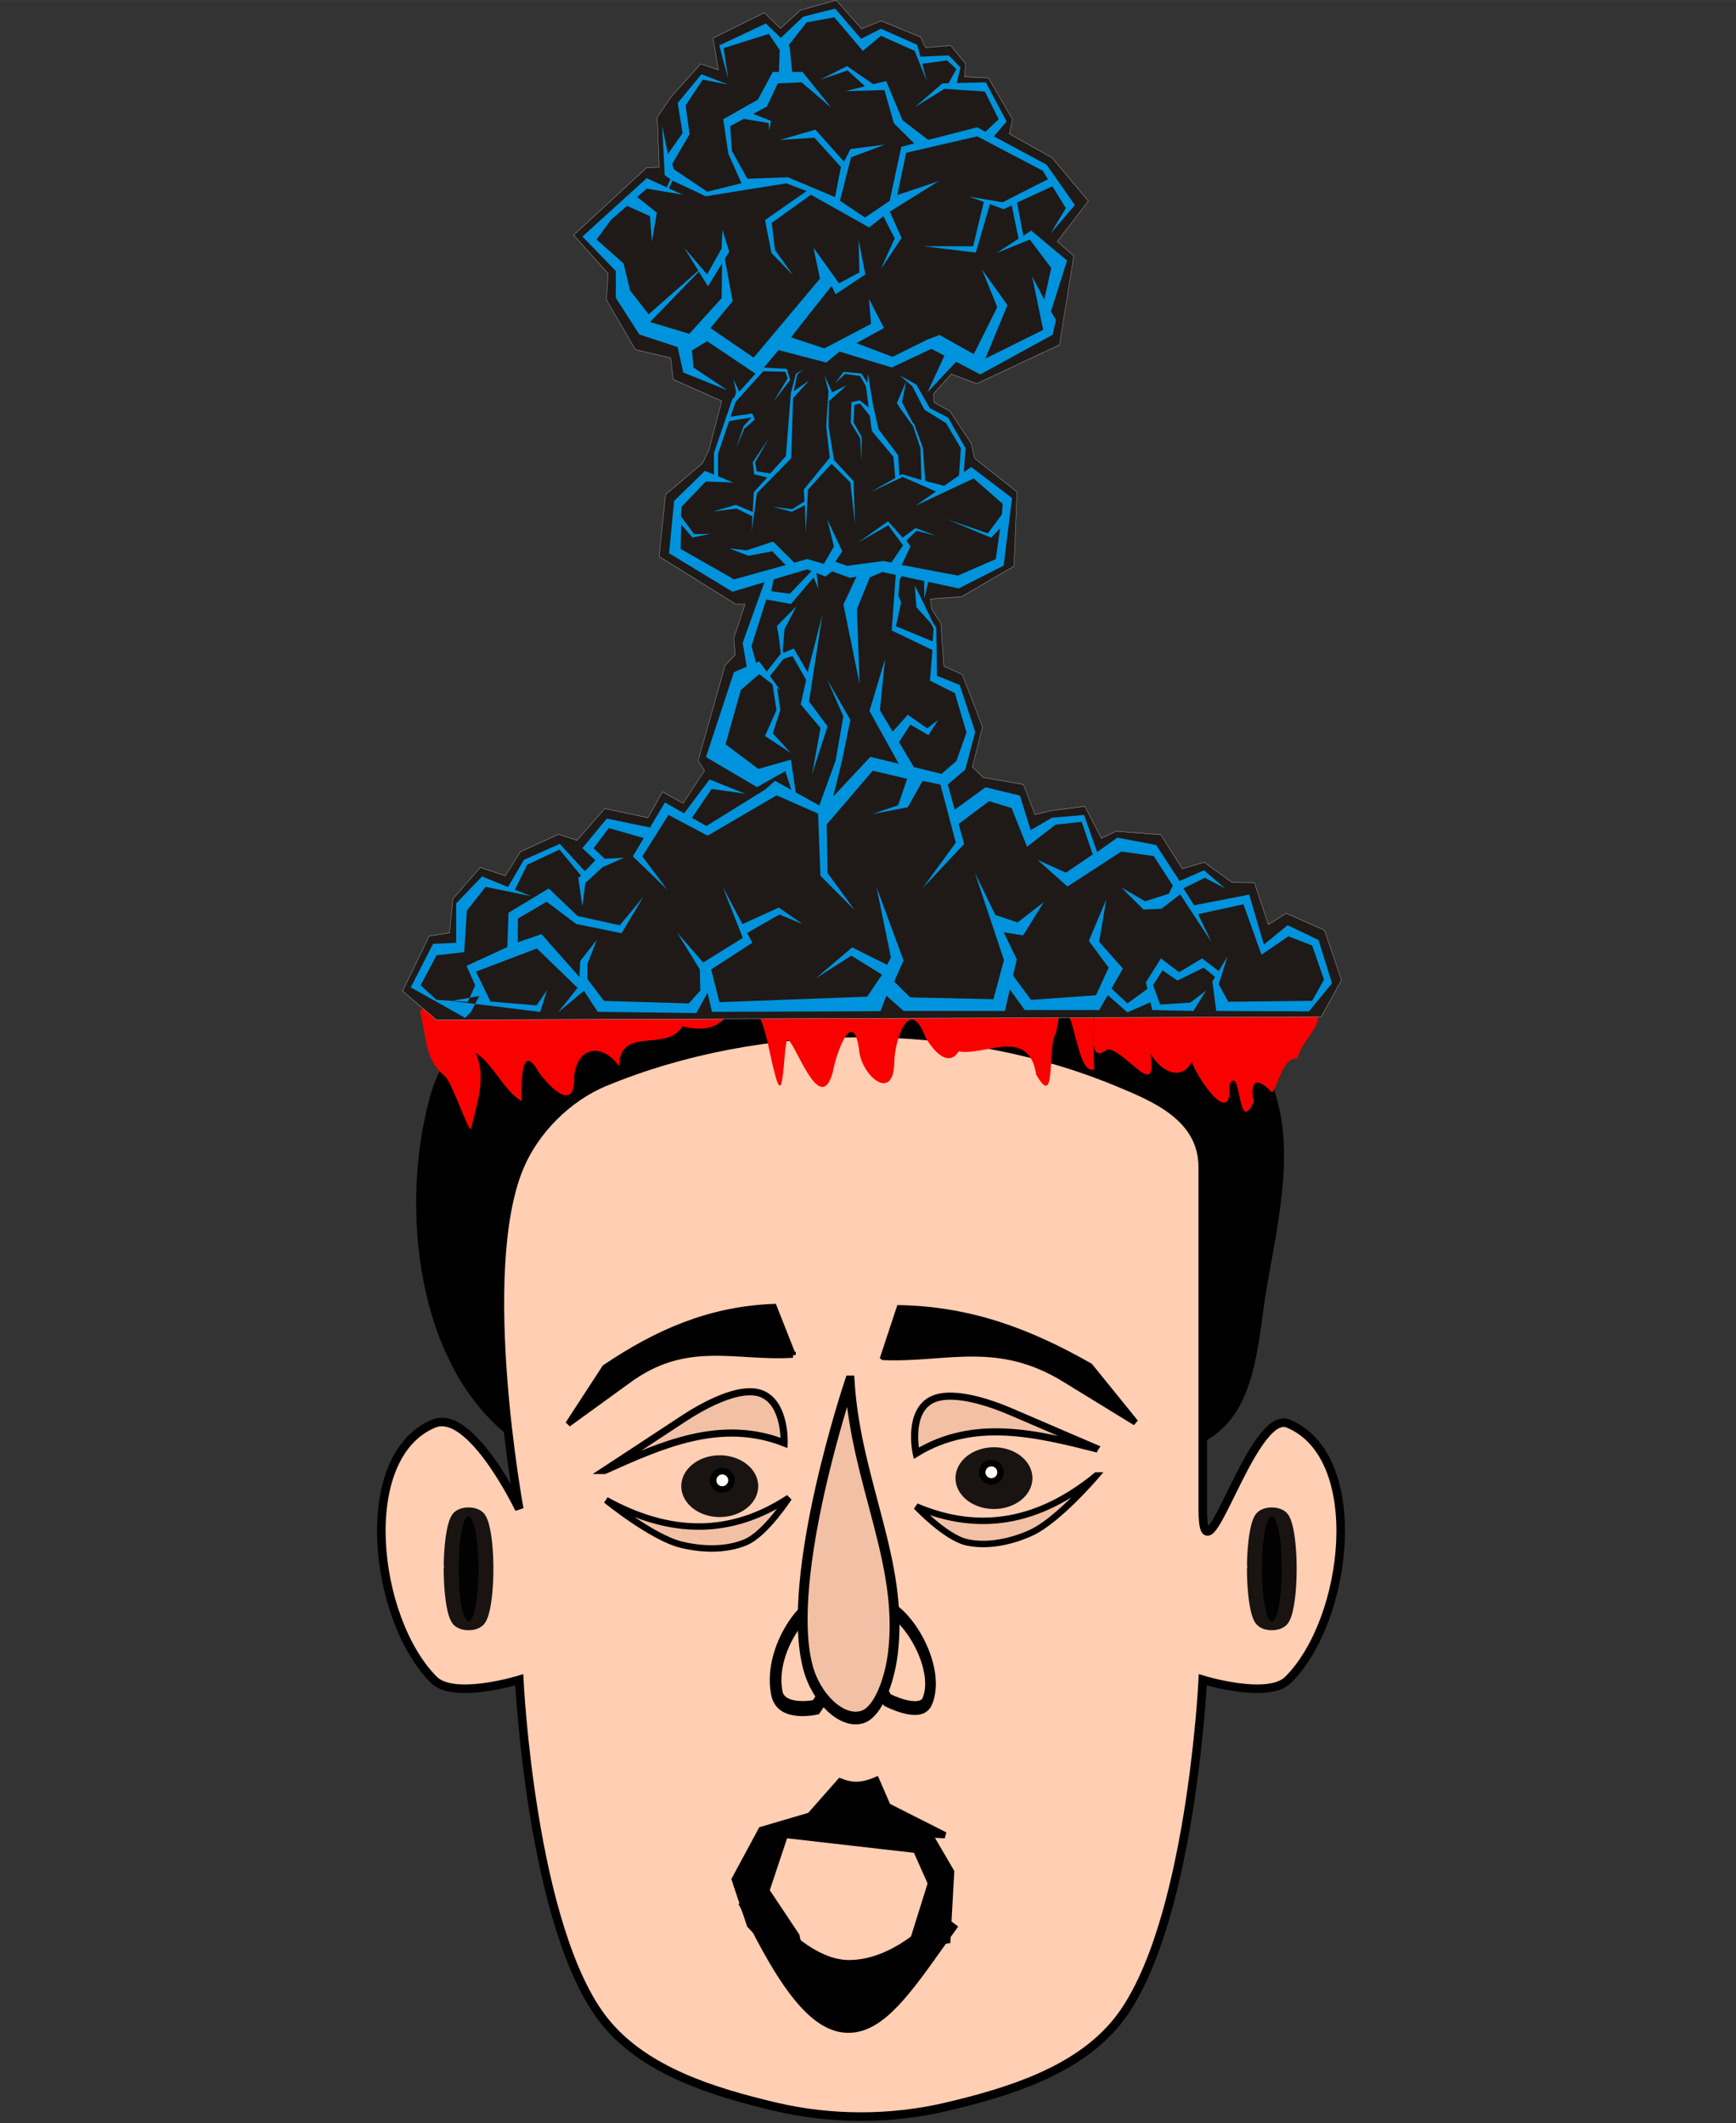 <?xml version="1.0" encoding="UTF-8"?>
<svg width="230" height="281.28" version="1.1" viewBox="0 0 215.63 263.7" xmlns="http://www.w3.org/2000/svg" xmlns:xlink="http://www.w3.org/1999/xlink">
<rect x="0" y="0" width="215.63" height="263.7" fill="#333333" stroke="none"/>
<defs>
<style type="text/css">.str0 {stroke:#AAA9A9;stroke-width:0.076}
    .fil1 {fill:#0093DD}
    .fil0 {fill:#1F1A17}</style>
<linearGradient id="b" x1="252.47" x2="252.47" y1="202.03" y2="7.996" gradientUnits="userSpaceOnUse">
<stop stop-color="#f00" offset="0"/>
<stop stop-color="#782121" offset=".121"/>
<stop stop-color="#504" offset=".187"/>
<stop stop-color="#500" offset=".256"/>
<stop stop-color="#a40" offset=".382"/>
<stop stop-color="#f60" offset=".46"/>
<stop stop-color="#fc0" offset=".77"/>
<stop stop-color="#ff0" offset="1"/>
</linearGradient>
<linearGradient id="a" x1="252.64" x2="275.98" y1="206.1" y2="26.675" gradientTransform="translate(0,-1.9197e-6)" gradientUnits="userSpaceOnUse">
<stop stop-color="#241c1c" offset="0"/>
<stop stop-color="#333" offset=".089"/>
<stop stop-color="#4d4d4d" offset=".15"/>
<stop stop-color="#666" offset=".278"/>
<stop stop-color="#c8ab37" offset=".392"/>
<stop stop-color="#37abc8" offset=".535"/>
<stop stop-color="#d45500" offset=".66"/>
<stop stop-color="#803300" offset=".797"/>
<stop stop-color="#2b1100" offset="1"/>
</linearGradient>
</defs>
<g transform="translate(-167.87 -291.67)">
<g transform="matrix(.561 0 0 .653 170.97 291.67)" fill-rule="evenodd">
<g transform="translate(83.549)">
<path transform="matrix(1.782 0 0 1.53 -304.74 -446.34)" d="m271.52 469.75c5.208-3.684 5.292-11.759 6.369-18.046 1.494-8.719 3.956-18.626 0-26.539-3.165-6.33-10.418-10.1-16.985-12.739-10.914-4.386-24.573-9.63-35.031-4.246-3.942 2.029-4.774 9.589-6.369 11.677-0.081-2.409-1.284-7.719-4.246-9.554-6.925-4.29-17.013-2.338-24.416 1.062-7.052 3.239-13.904 9.492-15.923 16.985-3.684 13.675-1.53 32.583 9.554 41.401 22.707 18.064 63.361 16.759 87.047 0z" stroke="#000" stroke-width="1.062px"/>
<path transform="matrix(1.782 0 0 1.53 -304.74 -446.34)" d="m259.85 426.23c-19.615-8.125-44.078-8.125-63.693 0-4.623 1.915-8.7 5.992-10.616 10.616-5.417 13.077 0 42.462 0 42.462s-5.992-12.531-10.616-10.616c-9.807 4.062-7.506 24.34 0 31.847 2.502 2.502 10.616 0 10.616 0s1.486 31.082 10.616 42.462c4.951 6.172 13.53 8.798 21.231 10.616 6.888 1.626 14.343 1.626 21.231 0 7.701-1.818 16.28-4.444 21.231-10.616 9.129-11.381 10.616-42.462 10.616-42.462s8.113 2.502 10.616 0c7.506-7.506 9.807-27.784 0-31.847-4.623-1.915-10.616 21.231-10.616 10.616v-42.462c0-6.265-5.992-8.7-10.616-10.616z" fill="#ffceb3" stroke="#000" stroke-width="1.062px"/>
<path transform="matrix(1.782 0 0 1.53 -304.74 -446.34)" d="m219.54 460.15-2.361-5.982c-8.106 0.326-14.558 3.227-20.989 7.547l-4.578 7.032 7.419-5.383c7.27-5.395 13.46-2.75 20.509-3.215z" stroke="#000" stroke-width=".721px"/>
<path transform="matrix(-2.199 0 0 1.112 -209.9 -248.01)" d="m-182 491.36a1 9 0 0 1-0.982 8.998 1 9 0 0 1-1.018-8.668 1 9 0 0 1 0.944-9.317 1 9 0 0 1 1.052 8.325" color="#000000" opacity=".9" stroke="#000" stroke-linecap="round" stroke-linejoin="round" stroke-width="3"/>
<path transform="matrix(-2.199 0 0 1.112 -387.75 -248.01)" d="m-182 491.36a1 9 0 0 1-0.982 8.998 1 9 0 0 1-1.018-8.668 1 9 0 0 1 0.944-9.317 1 9 0 0 1 1.052 8.325" color="#000000" opacity=".9" stroke="#000" stroke-linecap="round" stroke-linejoin="round" stroke-width="3"/>
<g transform="matrix(-1.429 0 0 1.227 217.34 -181.8)">
<path transform="matrix(1.324 0 0 .87 50.61 -57.213)" d="m44 500.86a4.5 5.5 0 0 1-4.417 5.499 4.5 5.5 0 0 1-4.58-5.297 4.5 5.5 0 0 1 4.249-5.694 4.5 5.5 0 0 1 4.736 5.088" color="#000000" opacity=".9"/>
<path transform="translate(-64.714,273.95)" d="m168.64 103.68a1.414 1.414 0 0 1-1.388 1.414 1.414 1.414 0 0 1-1.439-1.362 1.414 1.414 0 0 1 1.335-1.464 1.414 1.414 0 0 1 1.488 1.308" color="#000000" fill="#fff" stroke="#000" stroke-linecap="round" stroke-linejoin="round"/>
</g>
<path transform="matrix(1.782 0 0 1.53 -304.74 -446.34)" d="m196.14 474.52s6.579-4.311 9.751-6.408c2.296-1.517 7.194-4.329 9.932-3.058 2.826 1.312 2.629 6.038 2.629 6.038-7.841-3.06-15.104 0.181-22.312 3.428z" fill="#f2c0a4" stroke="#000" stroke-width=".884px"/>
<g transform="matrix(-1.892 0 0 2.097 555.74 -520.72)" stroke="#000">
<path d="m236.98 402.5s-3.906 1.571-4.686 0.117c-1.469-2.738 1.664-7.248 4.424-8.432 1.602-0.687 4.838 1.719 4.838 1.719z" fill="none" stroke-width="1.252px"/>
<path d="m245.33 403.16s4.04 0.695 4.56-1.241c0.979-3.648-2.789-8.023-5.655-8.602-1.664-0.336-4.41 3.442-4.41 3.442z" fill="none" stroke-width="1.363px"/>
<path d="m241.38 373.65c-0.763 9.211-6.364 16.362-5.057 24.63 0.385 2.431 1.697 5.281 3.543 5.757 2.354 0.607 5.416-1.608 6.406-4.523 2.78-8.186-4.892-25.864-4.892-25.864z" fill="#f2c0a4" stroke-width="1.15px"/>
</g>
<path transform="matrix(1.782 0 0 1.53 -304.74 -446.34)" d="m196.33 478.2s5.688 4.625 9.274 5.526c2.595 0.652 5.655 0.738 8.065-0.287 2.487-1.058 5.366-5.525 5.366-5.525-7.187 4.764-14.76 4.672-22.705 0.286z" fill="#f2c0a4" stroke="#000" stroke-width=".802"/>
<path transform="matrix(1.782 0 0 1.53 -304.74 -446.34)" d="m230.78 460.42 2.01-6.08c8.884 0.173 16.208 2.976 23.644 7.211l5.67 7.007-8.616-5.288c-8.455-5.303-14.964-2.516-22.707-2.849z" stroke="#000" stroke-width=".757px"/>
<g transform="matrix(-1.429 0 0 1.227 209.74 -183.33)">
<path transform="matrix(-1.324 0 0 .87 107.4 -57.213)" d="m44 500.86a4.5 5.5 0 0 1-4.417 5.499 4.5 5.5 0 0 1-4.58-5.297 4.5 5.5 0 0 1 4.249-5.694 4.5 5.5 0 0 1 4.736 5.088" color="#000000" opacity=".9"/>
<path transform="matrix(-1,0,0,1,222.73,273.95)" d="m168.64 103.68a1.414 1.414 0 0 1-1.388 1.414 1.414 1.414 0 0 1-1.439-1.362 1.414 1.414 0 0 1 1.335-1.464 1.414 1.414 0 0 1 1.488 1.308" color="#000000" fill="#fff" stroke="#000" stroke-linecap="round" stroke-linejoin="round"/>
</g>
<path transform="matrix(1.782 0 0 1.53 -304.74 -446.34)" d="m257.43 471.86s-7.23-3.098-10.72-4.609c-2.525-1.094-7.839-3.007-10.313-1.279-2.554 1.785-1.535 6.404-1.535 6.404 7.187-4.38 14.904-2.456 22.567-0.517z" fill="#f2c0a4" stroke="#000" stroke-width=".884px"/>
<path transform="matrix(1.782 0 0 1.53 -304.74 -446.34)" d="m257.25 475.14s-4.75 5.584-8.113 7.123c-2.433 1.114-5.426 1.755-7.982 1.186-2.639-0.587-6.282-4.456-6.282-4.456 7.934 3.376 15.364 1.906 22.377-3.853z" fill="#f2c0a4" stroke="#000" stroke-width=".802"/>
<path transform="matrix(1.782 0 0 1.53 -304.74 -446.34)" d="m225.41 513.17-3.775 4.283-5.875 2.57c9.259-1.438 16.044-0.45 22.667-0.169l-7.12-3.602-1.408-3.251c-2.107 0.915-3.345 0.608-4.488 0.169z" stroke="#000" stroke-width=".778px"/>
<path transform="matrix(1.782 0 0 1.53 -304.74 -446.34)" d="m215.29 529.94c10.473 21.052 14.535 12.857 23.516 0.362 0 0-5.325 6.597-12.258 6.638-5.961 0.035-11.258-7-11.258-7z" stroke="#000" stroke-width="3.123px"/>
<path transform="matrix(1.782 0 0 1.53 -304.74 -446.34)" d="m219.9 532.39-3.75-5.625 2.344-7.031 16.406 1.875 1.875 4.219-2.344 7.5 4.219-0.469 0.469-8.438-3.281-5.625-12.188-1.875-7.969 2.344-3.281 6.094 1.875 5.625 7.031 7.5z" stroke="#000" stroke-width=".938px"/>
<path d="m3.909 192.24c1.628 5.819 1.077 9.401 5.677 12.561 1.835 1.931 5.401 11.315 5.651 9.752 1.331-4.778 3.432-9.752 0.988-14.297 3.531 1.684 6.309 7.28 10.181 9.165-0.053-3.039-0.229-11.65 3.821-5.465 2.771 3.246 8.131 7.584 7.823 0.708 0.878-6.109 6.65-6 9.948-1.857 0.146-7.83 10.397-2.525 14.023-7.596 4.9 1.042 9.516 0.464 11.483-4.846 5.975-2.244 7.373 8.772 8.777 13.184 2.282 8.217 1.947-3.225 2.921-5.816 1.477-0.397 7.164 15.109 10.09 6.264 0.737-3.605 4.429-12.62 5.831-4.439 0.35 4.931 7.721 10.424 7.817 2.345 0.136-4.431 3.453-12.543 6.845-4.704 1.999 3.018 5.224 5.767 7.392 2.775 5.938 0.882 15.494-4.745 17.181 4.41 4.572 6.949 2.343-5.226 4.328-7.831 1.083-3.304 1.432-12.021 2.502-4.068 2.042 3 2.732 11.925 6.021 10.898-0.287-3.881-0.074-7.789-0.139-11.683 0.494 3.071-1.665 11.113 3.059 7.857 4.219 0.231 11.248 10.181 9.492 0.753 2.049 3.252 6.761 5.611 9.178 1.634 1.236 3.181 9.005 12.947 8.346 4.27 2.697-3.91 1.692 10.048 5.353 3.396-1.087-4.948 1.407-4.288 4.081-1.827 1.768-2.1 2.221-6.515 5.644-6.532 1.067-4.274 8.891-8.035 1.266-10.554-7.576-1.288-14.011-5.568-20.95-8.509-5.309-2.185-11.059 3.96-15.953-1.029-7.269-1.722-15.039-1.597-21.836-4.809-7.01-0.902-14.465-1.829-21.218 0.778-6.644 1.348-13.228-1.188-19.917-0.558-4.503 0.236-9.211-0.574-13.513 0.618-10.578-0.308-21.295-0.439-31.595 2.378-5.553 1.759-11.478 1.394-16.733 4.08-6.039 1.499-12.485 2.063-17.793 5.74-4.805 3.003-11.247-0.576-16.072 2.854z" fill="#f90101"/>
<polygon class="fil0 str0" transform="translate(-44.5,-8)" points="236.24 183.86 240.23 181.7 248.7 184.94 252.44 194.41 247.95 201.38 52.039 201.97 44.565 196.48 50.461 186.02 54.946 185.44 55.694 178.96 61.756 172.98 67.32 174.56 70.642 169.99 79.113 166.67 83.182 167.83 89.328 161.77 98.879 163.52 102.12 158.62 106.68 160.77 111.42 154.54 110.01 152.64 115.99 134.53 118.23 132.54 117.9 129.38 120.39 122.9 118.31 122.9 101.37 113.85 102.78 102.06 111 96.079 112.42 93.505 115.22 84.271 104.48 80.164 103.93 76.072 96.097 74.491 89.695 65.016 90.08 60.029 82.428 52.71 98.577 39.902 101.37 39.8 100.96 30.291 104 26.429 110.56 20.151 114.48 21.276 113.31 15.229 124.65 10.424 128.21 13.406 132.67 9.925 140.56 8.034 146.2 13.485 150.53 11.964 159.27 15.059 160.33 17.052 165.9 16.648 169.24 20.121 168.97 22.609 174.28 22.82 179.61 30.713 178.89 33.439 188.35 38.002 196.39 46.216 189.52 53.922 193.16 56.668 190.01 73.579 171.69 80.967 166.04 79.143 162.07 82.951 162.24 84.536 165.73 86.197 170.47 92.342 171.21 95.166 180.6 101.56 179.93 115.68 168.31 121.49 161.41 121.91 161.75 123.9 163.74 126.56 164.4 134.7 168.47 136.28 172.96 146.24 170.72 153.88 173.12 155.87 182.01 157.2 184.58 162.93 188.07 162.19 195.63 161.36 199.28 167.42 202.52 166.09 212.41 166.75 217.22 173.23 222.04 171.99 228.18 175.81 233.17 175.89" fill="url(#b)" stroke="#aaa9a9" stroke-width=".076"/>
<path class="fil1" d="m103.32 56.842 3.329 5.539-6.109 2.883 8.018 2.597 7.806-3.324 2.586-0.826 7.588 3.641 5.188-8.946-3.391-7.159 5.652 6.782-4.898 10.173 12.81-5.463-2.449-10.173 2.692 4.437 1.536-6.036-4.726-5.409-7.402 2.562 4.894-2.719-1.509-6.343-1.794 0.724-3.039-0.954-3.118 9.205-11.554-1.2h10.954l2.366-8.429-3.204-1.006 7.376 1.068 10.037-4.391-1.161-1.612-14.518-6.536-15.726 3.13-1.956 8.036 9.142-2.637-10.799 5.8 2.606 5.011-4.607 5.923 3.083-5.865-2.502-4.193-3.153 2.126-12.899-6.224-8.678 5.362 0.735 5.17 4.047 4.824-4.84-4.27-1.423-6.263 9.205-5.523-4.49-1.469-17.825 2.46-7.377-2.974-0.79 1.466 3.058 1.201-7.971-1.139-2.118 1.589 4.36 2.973-1.097 5.484-0.439-4.826-5.067-1.949-3.61 2.708-3.131 3.701 5.978 4.555 1.423 5.124 4.128 4.535 10.988-8.303-3.135-4.367 5.086 5.086 3.203-4.898 0.188-3.579 1.507 4.144-0.973 1.362 1.726 8.057-4.914 5.114 9.566 5.624 14.688-15.017-1.444-5.894 5.652 6.782 4.521-2.072-0.189-6.217 1.507 6.593-6.593 3.768-0.872-1.577-6.658 7.195-2.321 2.587 7.359 2.097 10.353-4.656-0.474-4.762zm40.294 2.409 3.572-9.707-7.948-5.693-1.739 0.979-1.379-6.308 7.813-3.096 2.991 4.155-3.416 4.839 5.409-5.409-6.263-7.686-11.666-5.401 2.813-2.814-4.607-7.459-6.434 0.146 0.827-2.954-2.594-2.321-6.295 0.257-0.69-2.257-8.033-3.06-4.399 1.913-5.738-5.738-7.077 1.53-4.967 4.047-3.301-2.751-10.31 4.168 1.974 6.362-1.01-5.84 10.004-2.715 2.413 3.071-0.181 4.168h-1.355l-3.291 5.265-7.678 3.729 1.131 6.57 2.906 5.604-7.564 1.615-7.436-4.282-0.318-1.024 3.821-5.631-0.877-5.484 3.812-4.905 5.621 0.956-5.923-1.974-5.265 5.484 1.097 5.704-3.261 3.996-1.268-5.377 0.569 9.394 1.274 0.767-0.828 1.543-4.431-1.741-14.234 11.102 7.39 6.548 0.012 5.124 5.187 6.947 8.483 2.396 1.254 4.836 9.796 3.391-7.535-4.333-0.342-3.247 3.352-1.761 10.722 6.175-3.612 3.444-1.266-2.351 0.6 2.426-0.328 0.873-0.559 0.533-4.032 10.156v4.125l-2.011-0.71-6.818 5.712-1.105 9.95 14.031 7.319 7.094-1.83-0.019 5e-3 -4.811 11.547 0.886 4.538-2.828 1.045-6.19 16.143 11.307 5.715 6.261-3.044 1.343 3.575-3.63-1.737-2.151 1.655-13.025 6.946-3.201-1.555 4.337-5.492 7.435 0.901-7.885-2.704-5.638 6.443-4.249-2.064-3.291 4.754-9.576-1.698-5.407 5.632 2.875 2.3-2.329 2.09-5.54-5.21-7.952 3.042-3.513 5.159-5.755-2.004-5.718 5.127v7.493l-5.127 0.197-4.93 8.282 12.045 5.799 1.247-1.067 1.872-3.092-6.204 0.944 19.701 2.082 1.51-4.146-2.309 2.903-10.227-0.733-3.197-5.686 13.488-4.405 9.015 7.49-4.332 4.66 5.744-4.103 3.021 3.997 21.858 0.249 2.473-3.872 0.98 3.638 37.299-0.131 1.327-2.941 3.802 2.897h22.442l1.095-4.09 3.288 3.914h16.48l1.9-2.85 4.358 3.295 5.094-1.925 0.395 1.48 9.117 0.175 2.805-3.857-3.506 2.279-6.662 0.351-1.578-3.682 2.104-2.805 3.331 1.929 5.786-2.454 2.525 1.782-0.596 0.848 0.844 5.61 20.535 0.08 5.094-5.34-2.981-8.24-6.838-2.805-5.26 3.682-3.244-9.509-12.205 2.031-2.357-3.218 4.73-2.006 4.481 2.014-4.667-3.438-5.399 2.037-5.183-6.847-8.591-1.403-4.488 2.737-2.889-7.056-7.099 0.526-4.732 2.366-2.366-6.573-7.625-1.578-6.818 4.261-1.533-4.791 3.864-2.817 2.212-7.165-3.435-8.956-5.041-1.743-0.134-9.142-0.781-1.006-2.686-4.776-1.319-2.261 0.377 4.144 3.209 3.07 0.574 1.033-0.196 2.402-8.154-2.901 0.024-0.234 0.022 0.209 1.13-4.521-0.6-1.2 0.323-3.222 0.439-0.537 4.942 0.915 0.045 3.295 0.836-3.11-0.019-0.026 6.784 1.256 9.95-4.335 1.852-12.862-9.029-5.896-1.639 0.978 0.39-4.552-3.883-5.824-4.032-1.792-2.987-4.481-3.734-1.792 2.838 2.091 2.688 4.48 4.779 2.539 3.286 4.779-0.41 5.188-3.286 1.962-4.185-0.926-0.527-6.295-1.476-3.467 0.046 0.054-0.077-0.127-0.397-0.932-0.438-0.443-2.291-3.773 0.942-3.956-2.072 4.144 0.756 0.887-0.633-0.641 3.48 4.159 1.627 4.175 0.204 6.038-4.297-1.103-0.567 0.276-0.287-3.877-4.331-4.928-1.257-4.776-1.099-5.861-0.128 1.793-1.314-1.791-3.963-0.301-1.835 2.15 2.2-1.787 3.326 0.435 1.272 1.976 0.548 3.555 0.039 0.449-1.944-1.355-1.856 0.312-0.153 3.952 2.091 2.914 0.291 4.26 0.043-4.476-1.802-2.782 0.179-3.325 0.63-0.126 0.649-0.13 2.148 2.349 0.441 2.864 4.779 4.928 0.416 4.023-5.59 2.718 7.237-2.923 7.37 2.767-4.55 2.716 12.89-5.196 6.416 4.827-0.16 2.007-3.115 3.612-9.029-2.671 9.766 3.501 1.974-1.803-0.947 5.857-8.398 3.151-12.44-2.026 1.936-3.521-0.892-1.13 2.222-1.857 4.383 0.96-4.607-1.474-2.836 1.835-3.245-3.125-6.634 4.054 6.686-3.29 3.277 3.817-2.584 3.292-1.667-0.318-8.108 0.921-2.635-0.775 1.53-1.989-3.317-6.081 1.474 5.16-2.211 3.317-3.685-0.921-2.883 0.688-4.672-4.005-5.896 1.658-3.87-0.368 4.317 1.405 5.265-0.852 2.946 2.618-11.422 2.726-11.82-5.791 0.115-4.646 2.492 2.461 4.054-0.685-3.672 0.066-2.918-3.374 0.141-1.851 5.344-4.791 6.081 0.184-3.358-1.185v-4.292l2.45-6.204 4.987-0.709-1.775 1.673-1.627 4.118 1.788-3.65 2.32-1.713-0.578-1.163-4.793 0.611 1.111-2.82 6.123-5.824 4.91 0.101 0.496 1.26-3.166 4.463 3.734-4.182-0.747-2.091-5.073-0.267 3.235-3.311 10.562 2.367 2.952-2.08 11.554 3.022 8.784-3.545 2.876 1.294-3.748 6.96 6.327-5.8 5.353 2.409 16.013-7.535 0.753-2.826-1.112-1.605zm-60.22 61.985-0.459-2.169 4.333-3.768-2.637 4.333-0.404 4.103 0.15 0.449 2.294-0.86 3.07 4.538 3.267-10.942-2.957 16.5 4.101 4.729-3.416 9.05 1.862-8.741-4.388-4.491 1.211-4.652-3.037-4.556-2.007 0.574-2.979 3.25 2.276 2.678-0.772-0.504 0.114 0.147 0.689 4.133-1.683 4.436 3.987 3.729-5.709-3.213 2.544-4.952-0.891-4.9-2.943-1.923-4.054 3.012-3.39 10.323 7.257 4.699 7.227-1.77 1.054 6.218 5.224 2.5 3.603-8.516 1.722-8.438-3.616-7.06 5.166 7.749-1.894 7.921-1.897 6.641 8.212-7.537 6.595 1.361-0.367-0.136-6.404-9.954 3.441-9.893-1.147 9.75 2.832 4.065 3.333-3.205 4.301 2.581 2.438-1.577-2.151 2.868-4.015-2.007-2.51 3.346 3.298 4.734 6.105 1.288 3.308-2.429 2.229-5.435-2.563-7.493-5.521-2.366 0.552-5.827-9.019-3.714 0.897-10.571-2.976-0.551-5e-3 -9e-4 -2.764 1.025-2.854 6.034 0.592 14.197-2.62-11.042-0.056 0.068v-0.305l-0.899-3.789 2.887-5.304-1.439 0.223-3.972-1.24-1.432 0.995-1.974-0.662-0.023 2e-3 0.4 2.962-1.054-2.132-5.015 5.045-5.462-0.85-3.277 8.861 1.021 3.164 0.679-0.251 1.662 1.947 3.132-3.404-0.43-3.154 0.021 0.063zm10.972-46.801-0.881-3.029 1.696 3.203 3.203-1.319-3.92 3.007v-4e-4l-0.096 4.791 1.225 6.404 4.331 4.032 0.299 8.214-1.016-7.987-4.181-3.549-5.209 4.923-0.496 8.106-0.165-5.16-2.929 1.263-4.207-0.963 4.281 0.484 2.754-1.501-0.154-2.253 5.749-6.058-0.797-5.94zm-7.692-0.025 3.42-2.063-3.577 3.379-0.41 11.43-7.601 6.643-1.135 7.282 0.153-2.883-3.539-1.481-5.184 0.577 5.035-1.276 3.756 1.346 0.225-3.75 2.991-2.81-2.905-0.597-0.309-2.293 3.551-4.527-3.032 4.547 0.361 1.703 2.969 0.427 3.488-3.32 1.099-11.948 1.116-3.731 1.661-0.769-1.385 0.927-0.752 3.186zm-15.858-24.355-0.126 6.656-7.159 6.782-8.666-2.26 10.798-9.584 2.012 2.802 3.14-4.396zm33.47-34.042-5.823-3.441-6.008 2.595 6.145-1.775 3.844 3.014-4.31 0.917 8.607-0.191 2.104 6.312 4.504 3.836-2.862 0.631-2.575 10.283-5.458 3.174-5.561-3.195 2.468-8.26 7.459-2.413-7.586 0.831-1.437 2.421-6.333-6.104-7.897 1.974 7.678-0.439 5.882 5.586-1.32 5.716-10.417-3.774-8.986 0.285-3.421-5.289-0.385-4.719 3.017-1.386 5.492 0.794 0.155 1.413 0.363-1.817-3.947-1.338 3.037-1.395 2.413-4.388 5.265-0.219 6.581 4.826-6.362-6.801h-2.295l-0.557-4.826-0.256-0.213 3.996-4.378 6.148-0.984 6.312 6.394 4.017-2.869 7.46 2.869 2.678 5.738-1.002-3.278 5.472-0.652 2.097 1.646-1.741 2.715-1.397 0.032-6.006 4.466 6.498-3.447 8.941 0.517 3.071 5.265-2.934 2.384-1.831-0.848-10.842 2.389-5.682-3.729-3.634-7.46-2.838 0.604zm-22.075 94.181-0.531 2.239 4.127 0.486 4.81-4.311-0.981-0.329zm93.984 63.683 2.971 5.315-6.931-9.099-4.138 2.746-3.987 0.153-4.909-4.208 5.26 2.63 5.259-1.434 0.878-1.546-4.208-5.61-7.188-0.877-11.922 6.662-6.662-5.084 6.312 2.455 5.951-3.479-2.458-6.188-5.784 0.526-6.31 4.207-3.418-7.362-4.995-1.315-6.74 4.342 1.218 3.808-9.202 8.413 7.362-8.676-3.418-11.042-3.941-0.692-3.296 5.026-7.902 1.286 5.773-1.675 2.01-5.04-7.63-1.534-10.191 10.227 0.201 9.228 6.047 7.099-7.625-6.573-0.526-11.831-9.177-3.467-15.274 7.673-8.676-3.944-5.784 7.888 5.521 6.31-7.625-6.31 2.417-3.491-7.735-1.905-3.379 3.83 2.478 2.028 4.281-0.225-4.731 1.802-0.007-6e-3 -3.823 3.019-0.676 4.422-0.901-5.407 0.611-0.411-4.768-4.96-7.139 2.879-2.733 4.754 3.56 1.23-10.056-1.775-4.141 4.535-0.592 7.887-6.113 0.592-3.549 5.718 3.549 2.761 6.902 0.395 1.646-3.142-1.918-3.72 9.045-3.567 0.24-6.527 8.921-4.622 6.367 5.23 9.355 1.778 5.23-5.431-4.827 6.936-10.043-1.755-6.546-4.233-6.383 3.213-0.018 4.504 5.252-1.554 8.397 8.153 0.181-3.045 3.692-4.051-2.097 4.625 0.018 2.886 3.657 4.123 18.775 0.482 2.54-2.444-0.113-4.029-5.033-7.024 5.774 5.723 8.789-4.685-4.469-9.731 4.387 7.11 8.063-3.15 5.258 3.155-5.127-1.84-7.158 3.516 1.148 1.861-9.117 5.084 1.841 6.224 32.698-1.052 3.297-4.18-6.784-3.621-7.845 4.293 8.021-5.871 7.745 3.336 0.827-1.408-3.199-13.41 6.004 13.98-2.082 4.019 3.529 2.994 18.454 0.351 2.323-7.452-6.443-16.61 4.529 8.032 4.938 1.434 5.786-3.857-4.558 6.312-4.308-0.594 2.905 5.153-0.828 3.092 3.984 4.622 14.376-0.877 2.805-5.26-4.383-5.085 3.857-7.89-1.578 8.065 5.26 5.084-2.529 3.794 3.527 2.841 4.418-2.761-0.332-1.244 3.331-4.558 4.032 2.63 5.085-2.63 3.676 2.398 1.934-2.748-1.929 5.26 2.104 3.331 18.584-0.175 2.63-4.033-2.63-6.487-5.26-1.753-5.961 3.506-3.989-9.598-10.049 1.892z" fill="url(#a)"/>
</g>
</g>
</g>
</svg>
